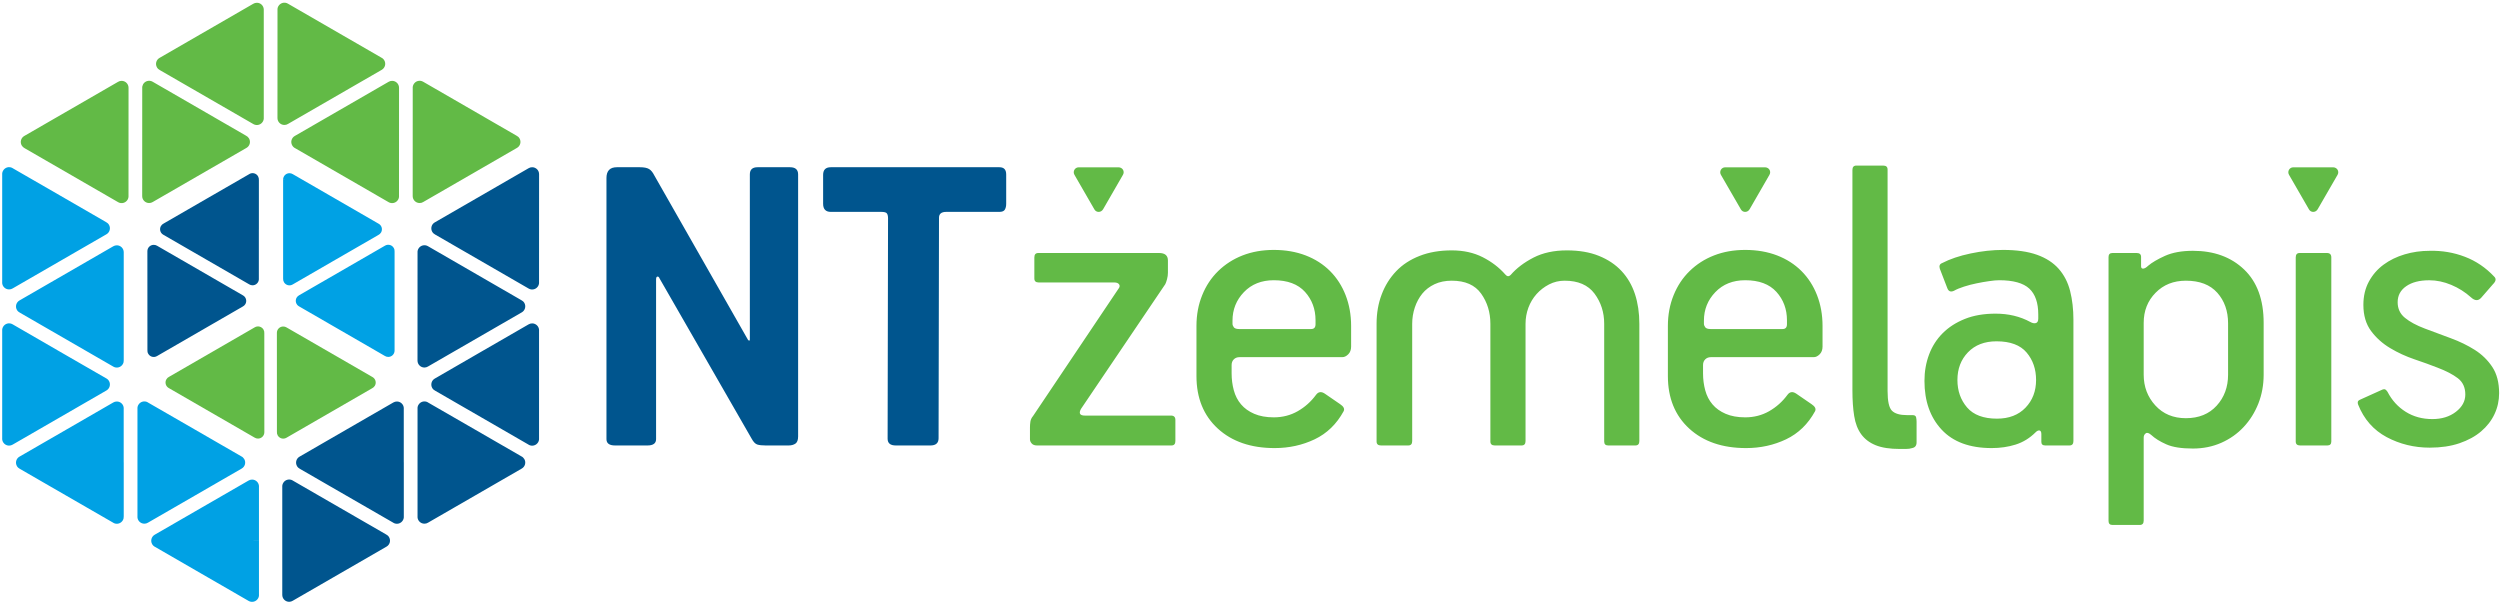 <?xml version="1.0" encoding="UTF-8"?>
<svg width="65px" height="16px" viewBox="0 0 65 16" version="1.1" xmlns="http://www.w3.org/2000/svg" xmlns:xlink="http://www.w3.org/1999/xlink">
    <!-- Generator: Sketch 47.1 (45422) - http://www.bohemiancoding.com/sketch -->
    <title>NTzemelapis</title>
    <desc>Created with Sketch.</desc>
    <defs></defs>
    <g id="Page-1" stroke="none" stroke-width="1" fill="none" fill-rule="evenodd">
        <g id="III_planas" transform="translate(-202, -303)" fill-rule="nonzero">
            <g id="2" transform="translate(16, 188)">
                <g id="idejimas-NTZ" transform="translate(0, 111)">
                    <g id="NTzemelapis" transform="translate(186, 4)">
                        <path d="M16.635,4.348 C16.745,4.348 16.825,4.364 16.876,4.395 C16.927,4.426 16.972,4.481 17.011,4.559 L19.449,8.838 C19.465,8.854 19.477,8.86 19.484,8.856 C19.492,8.852 19.496,8.842 19.496,8.827 L19.496,4.535 C19.496,4.41 19.563,4.348 19.695,4.348 L20.54,4.348 C20.68,4.348 20.751,4.41 20.751,4.535 L20.751,11.347 C20.751,11.441 20.727,11.503 20.68,11.535 C20.633,11.566 20.575,11.582 20.504,11.582 L19.907,11.582 C19.813,11.582 19.74,11.574 19.69,11.558 C19.639,11.542 19.59,11.492 19.543,11.406 L17.151,7.244 C17.136,7.205 17.116,7.187 17.093,7.191 C17.069,7.195 17.058,7.22 17.058,7.267 L17.058,11.417 C17.058,11.527 16.983,11.582 16.835,11.582 L15.991,11.582 C15.842,11.582 15.768,11.527 15.768,11.417 L15.768,4.629 C15.768,4.442 15.858,4.348 16.038,4.348 L16.635,4.348 L16.635,4.348 Z M26.161,5.298 C26.161,5.36 26.149,5.411 26.126,5.45 C26.103,5.489 26.056,5.509 25.985,5.509 L24.602,5.509 C24.477,5.509 24.414,5.559 24.414,5.661 L24.403,11.394 C24.403,11.519 24.332,11.582 24.192,11.582 L23.289,11.582 C23.148,11.582 23.078,11.523 23.078,11.406 L23.089,5.673 C23.089,5.618 23.079,5.577 23.06,5.55 C23.041,5.522 22.992,5.509 22.914,5.509 L21.601,5.509 C21.468,5.509 21.401,5.438 21.401,5.298 L21.401,4.547 C21.401,4.414 21.468,4.348 21.601,4.348 L25.985,4.348 C26.102,4.348 26.161,4.41 26.161,4.535 L26.161,5.298 L26.161,5.298 Z" id="Shape" fill="#00558E"></path>
                        <path d="M5.243,13.198 L6.461,12.495 C6.488,12.479 6.52,12.469 6.554,12.469 C6.653,12.469 6.734,12.55 6.734,12.649 L6.733,12.649 L6.733,14.041 L6.734,14.058 L6.554,14.058 L6.733,14.059 L6.733,15.455 C6.736,15.49 6.729,15.526 6.71,15.558 C6.66,15.644 6.55,15.674 6.464,15.624 L6.464,15.624 L5.243,14.919 L4.033,14.22 C4.002,14.205 3.975,14.181 3.956,14.148 C3.907,14.063 3.936,13.953 4.022,13.903 L5.243,13.198 L5.243,13.198 Z M8.646,6.608 L8.728,6.75 L9.835,6.111 C9.864,6.097 9.89,6.074 9.908,6.044 C9.953,5.965 9.927,5.864 9.848,5.819 L9.848,5.819 L8.728,5.172 L7.611,4.527 C7.586,4.512 7.557,4.503 7.526,4.503 C7.435,4.503 7.361,4.577 7.361,4.668 L7.526,4.668 L7.361,4.669 L7.361,5.962 L7.361,7.242 C7.359,7.274 7.366,7.307 7.383,7.337 C7.429,7.416 7.529,7.443 7.608,7.397 L7.608,7.397 L8.717,6.756 L8.728,6.751 L8.646,6.608 L8.646,6.608 Z M10.009,9.256 L7.773,7.964 C7.694,7.919 7.667,7.818 7.712,7.739 C7.729,7.71 7.754,7.688 7.782,7.674 L10.012,6.386 C10.091,6.341 10.192,6.367 10.237,6.446 C10.255,6.476 10.262,6.51 10.259,6.542 C10.259,6.757 10.258,9.115 10.259,9.115 C10.259,9.206 10.186,9.28 10.095,9.28 C10.063,9.28 10.034,9.271 10.009,9.256 L10.009,9.256 Z M0.326,4.371 L1.547,5.075 L2.757,5.774 C2.788,5.79 2.815,5.814 2.834,5.846 C2.883,5.931 2.854,6.042 2.768,6.091 L2.768,6.091 L1.547,6.796 L0.329,7.499 C0.302,7.516 0.27,7.525 0.236,7.525 C0.137,7.525 0.056,7.445 0.056,7.346 L0.236,7.346 L0.057,7.345 L0.057,5.936 L0.057,4.54 C0.054,4.505 0.062,4.468 0.081,4.436 C0.13,4.35 0.24,4.32 0.326,4.37 L0.326,4.371 L0.326,4.371 Z M2.944,6.404 L0.506,7.812 C0.42,7.862 0.39,7.972 0.44,8.058 C0.458,8.09 0.485,8.114 0.516,8.129 L2.948,9.533 C3.033,9.583 3.143,9.553 3.193,9.467 C3.212,9.435 3.219,9.399 3.217,9.364 C3.217,9.148 3.216,6.558 3.217,6.558 C3.217,6.459 3.136,6.378 3.037,6.378 C3.003,6.378 2.971,6.388 2.944,6.404 L2.944,6.404 Z M0.057,9.996 L0.057,8.6 C0.054,8.565 0.062,8.529 0.081,8.496 C0.13,8.411 0.24,8.381 0.326,8.431 L0.326,8.431 L1.535,9.13 L1.547,9.136 L1.457,9.291 L1.547,9.137 L2.754,9.833 C2.786,9.848 2.814,9.873 2.834,9.906 C2.883,9.992 2.854,10.102 2.768,10.152 L1.547,10.857 L0.329,11.56 C0.302,11.576 0.27,11.586 0.236,11.586 C0.137,11.586 0.056,11.505 0.056,11.406 L0.236,11.406 L0.057,11.406 L0.057,9.996 L0.057,9.996 Z M0.506,11.873 C0.42,11.922 0.39,12.032 0.44,12.118 C0.458,12.15 0.485,12.174 0.516,12.19 L1.727,12.889 L2.948,13.593 L2.948,13.594 C3.034,13.644 3.143,13.614 3.193,13.528 C3.212,13.495 3.219,13.459 3.217,13.424 L3.217,12.028 L3.037,12.028 L3.217,12.028 L3.216,12.011 L3.216,10.618 L3.217,10.618 C3.217,10.519 3.137,10.439 3.037,10.439 C3.003,10.439 2.971,10.448 2.944,10.465 L1.727,11.168 L0.506,11.873 L0.506,11.873 Z M3.842,10.462 L3.843,10.461 C3.757,10.411 3.647,10.441 3.597,10.527 C3.578,10.559 3.571,10.596 3.574,10.631 L3.574,12.026 L3.574,13.436 L3.753,13.437 L3.573,13.437 C3.573,13.536 3.654,13.616 3.753,13.616 C3.787,13.616 3.819,13.607 3.846,13.59 L5.064,12.887 L6.285,12.182 L6.285,12.182 C6.371,12.132 6.4,12.023 6.351,11.937 C6.332,11.905 6.305,11.88 6.274,11.865 L5.063,11.166 L3.842,10.462 Z" id="Shape" fill="#00A1E4"></path>
                        <path d="M4.386,10.088 L6.622,11.379 C6.65,11.395 6.676,11.403 6.708,11.403 C6.799,11.403 6.873,11.329 6.873,11.238 C6.872,11.238 6.872,8.862 6.872,8.665 C6.875,8.632 6.868,8.599 6.851,8.569 C6.805,8.491 6.704,8.463 6.626,8.509 L4.396,9.797 C4.367,9.811 4.343,9.833 4.326,9.863 C4.28,9.941 4.307,10.042 4.386,10.088 L4.386,10.088 Z M3.341,5.087 C3.344,5.123 3.336,5.159 3.318,5.191 C3.268,5.277 3.158,5.307 3.072,5.257 L0.64,3.853 C0.61,3.838 0.583,3.813 0.564,3.781 C0.515,3.696 0.544,3.586 0.63,3.536 L3.069,2.128 C3.096,2.111 3.128,2.102 3.162,2.102 C3.261,2.102 3.342,2.182 3.342,2.282 L3.341,5.087 L3.341,5.087 Z M6.399,3.529 C6.43,3.544 6.456,3.568 6.475,3.6 C6.524,3.686 6.495,3.796 6.409,3.845 L3.97,5.253 C3.943,5.27 3.911,5.279 3.877,5.279 C3.778,5.279 3.697,5.199 3.697,5.1 L3.698,2.294 C3.695,2.259 3.703,2.223 3.721,2.19 C3.771,2.104 3.881,2.075 3.967,2.124 L6.399,3.529 L6.399,3.529 Z M6.585,0.098 L4.147,1.506 C4.061,1.555 4.031,1.665 4.081,1.751 C4.099,1.783 4.126,1.807 4.157,1.823 L6.589,3.227 C6.675,3.276 6.784,3.247 6.834,3.161 C6.853,3.128 6.861,3.092 6.858,3.057 L6.858,0.251 C6.858,0.152 6.778,0.072 6.679,0.072 C6.644,0.072 6.613,0.081 6.585,0.098 L6.585,0.098 Z M9.915,1.498 C9.946,1.513 9.973,1.537 9.992,1.57 C10.041,1.655 10.012,1.765 9.926,1.815 L7.487,3.223 C7.46,3.24 7.428,3.249 7.394,3.249 C7.295,3.249 7.214,3.169 7.214,3.069 L7.215,0.263 C7.212,0.228 7.219,0.192 7.238,0.16 C7.288,0.074 7.398,0.044 7.484,0.094 L9.915,1.498 L9.915,1.498 Z M10.374,5.087 L10.375,2.282 C10.375,2.182 10.294,2.102 10.195,2.102 C10.161,2.102 10.129,2.111 10.102,2.128 L7.663,3.536 C7.577,3.586 7.548,3.696 7.598,3.781 C7.616,3.813 7.643,3.838 7.674,3.853 L10.105,5.257 C10.191,5.307 10.301,5.277 10.351,5.191 C10.37,5.159 10.377,5.123 10.374,5.087 L10.374,5.087 Z M13.432,3.529 C13.463,3.544 13.49,3.568 13.508,3.6 C13.558,3.686 13.528,3.796 13.442,3.845 L11.003,5.253 C10.976,5.27 10.945,5.279 10.91,5.279 C10.811,5.279 10.731,5.199 10.73,5.1 L10.731,2.294 C10.728,2.259 10.736,2.223 10.755,2.19 C10.804,2.104 10.914,2.075 11,2.124 L13.432,3.529 L13.432,3.529 Z M9.677,10.094 C9.705,10.08 9.729,10.058 9.747,10.029 C9.792,9.95 9.765,9.849 9.686,9.804 L7.45,8.513 C7.425,8.497 7.396,8.489 7.364,8.489 C7.273,8.489 7.199,8.562 7.199,8.653 L7.2,11.227 C7.197,11.259 7.204,11.292 7.221,11.322 C7.267,11.401 7.368,11.428 7.447,11.382 L9.677,10.094 Z" id="Shape" fill="#62BA46"></path>
                        <path d="M7.608,12.492 L8.829,13.197 L10.04,13.896 C10.071,13.911 10.098,13.935 10.116,13.967 C10.166,14.053 10.136,14.163 10.05,14.212 L8.829,14.917 L7.611,15.62 C7.584,15.637 7.552,15.647 7.518,15.647 C7.419,15.647 7.339,15.566 7.339,15.467 L7.518,15.467 L7.339,15.467 L7.339,14.057 L7.339,12.661 C7.336,12.626 7.344,12.59 7.363,12.557 C7.412,12.471 7.522,12.442 7.608,12.491 L7.608,12.492 L7.608,12.492 Z M6.566,5.96 L6.731,5.96 L6.731,4.68 C6.733,4.647 6.726,4.614 6.709,4.584 C6.664,4.505 6.563,4.478 6.484,4.524 L6.484,4.525 L5.364,5.171 L4.254,5.812 C4.226,5.826 4.201,5.848 4.184,5.877 C4.139,5.956 4.165,6.057 4.244,6.102 L5.364,6.749 L6.481,7.394 C6.506,7.409 6.535,7.418 6.566,7.418 C6.657,7.418 6.731,7.344 6.731,7.253 L6.73,7.253 L6.73,5.976 L6.731,5.96 L6.566,5.96 L6.566,5.96 Z M6.31,7.971 L4.08,9.259 C4.001,9.305 3.9,9.278 3.855,9.199 C3.837,9.169 3.83,9.136 3.833,9.104 L3.832,6.53 C3.832,6.439 3.906,6.366 3.997,6.366 C4.029,6.366 4.058,6.374 4.083,6.389 L6.319,7.681 C6.398,7.726 6.425,7.827 6.38,7.906 C6.362,7.935 6.338,7.958 6.31,7.971 L6.31,7.971 Z M11.304,5.782 L13.743,4.374 C13.77,4.357 13.802,4.348 13.836,4.348 C13.935,4.348 14.016,4.428 14.016,4.527 L14.015,7.333 C14.018,7.368 14.011,7.404 13.992,7.437 C13.942,7.523 13.832,7.553 13.746,7.503 L11.315,6.099 C11.284,6.083 11.257,6.059 11.238,6.027 C11.189,5.941 11.218,5.831 11.304,5.782 L11.304,5.782 Z M13.556,7.805 L11.125,6.4 C11.039,6.351 10.929,6.38 10.879,6.466 C10.86,6.499 10.853,6.535 10.856,6.57 L10.855,9.376 C10.855,9.475 10.936,9.556 11.035,9.556 C11.069,9.556 11.101,9.546 11.128,9.529 L13.567,8.121 C13.653,8.072 13.682,7.962 13.633,7.876 C13.614,7.844 13.587,7.82 13.556,7.805 L13.556,7.805 Z M14.015,9.998 L14.015,11.394 C14.018,11.429 14.011,11.465 13.992,11.498 C13.942,11.584 13.832,11.613 13.746,11.564 L13.747,11.563 L12.526,10.858 L11.315,10.159 C11.284,10.144 11.257,10.12 11.238,10.088 C11.189,10.002 11.218,9.892 11.304,9.843 L12.525,9.137 L13.743,8.434 C13.77,8.418 13.802,8.408 13.836,8.408 C13.935,8.408 14.016,8.489 14.016,8.588 L13.836,8.588 L14.015,8.588 L14.015,9.998 L14.015,9.998 Z M11.124,10.462 L11.125,10.461 C11.039,10.411 10.929,10.441 10.879,10.527 C10.86,10.559 10.853,10.596 10.856,10.631 L10.856,12.026 L10.856,13.436 L11.035,13.437 L10.855,13.437 C10.855,13.536 10.936,13.616 11.035,13.616 C11.069,13.616 11.101,13.607 11.128,13.59 L12.346,12.887 L13.567,12.182 C13.653,12.132 13.682,12.023 13.633,11.937 C13.614,11.905 13.587,11.88 13.556,11.865 L12.345,11.166 L11.124,10.462 L11.124,10.462 Z M9.009,12.889 L10.23,13.593 L10.23,13.594 C10.316,13.644 10.425,13.614 10.475,13.528 C10.494,13.495 10.502,13.459 10.499,13.424 L10.499,12.028 L10.32,12.028 L10.499,12.028 L10.498,12.011 L10.498,10.618 L10.499,10.618 C10.499,10.519 10.419,10.439 10.319,10.439 C10.287,10.439 10.256,10.448 10.23,10.463 L10.229,10.463 L10.226,10.465 L9.008,11.168 L7.788,11.873 C7.702,11.922 7.672,12.032 7.722,12.118 C7.74,12.15 7.767,12.174 7.798,12.19 L9.009,12.889 Z" id="Shape" fill="#00558E"></path>
                        <path d="M30.56,11.467 C30.56,11.544 30.526,11.582 30.457,11.582 L26.961,11.582 C26.901,11.582 26.855,11.565 26.824,11.53 C26.794,11.496 26.779,11.46 26.779,11.422 L26.779,11.113 C26.779,11.068 26.782,11.018 26.79,10.965 C26.798,10.911 26.821,10.862 26.859,10.817 L29.075,7.515 C29.113,7.469 29.121,7.429 29.098,7.395 C29.075,7.361 29.033,7.344 28.972,7.344 L27.007,7.344 C26.931,7.344 26.893,7.31 26.893,7.241 L26.893,6.693 C26.893,6.617 26.927,6.578 26.996,6.578 L30.137,6.578 C30.289,6.578 30.366,6.643 30.366,6.773 L30.366,7.093 C30.366,7.146 30.358,7.201 30.343,7.258 C30.328,7.315 30.313,7.359 30.297,7.389 L28.104,10.634 C28.043,10.748 28.077,10.805 28.207,10.805 L30.446,10.805 C30.522,10.805 30.56,10.843 30.56,10.919 L30.56,11.467 L30.56,11.467 Z M60.26,5.44 C60.207,5.531 60.084,5.533 60.033,5.444 L59.515,4.546 C59.463,4.457 59.526,4.35 59.626,4.35 L60.659,4.35 C60.765,4.35 60.828,4.455 60.777,4.545 L60.26,5.44 L60.26,5.44 Z M45.49,5.44 C45.437,5.531 45.314,5.533 45.263,5.444 L44.744,4.546 C44.693,4.457 44.755,4.35 44.856,4.35 L45.889,4.35 C45.995,4.35 46.058,4.455 46.006,4.545 L45.49,5.44 L45.49,5.44 Z M28.681,5.44 C28.628,5.531 28.505,5.533 28.454,5.444 L27.936,4.546 C27.884,4.457 27.947,4.35 28.047,4.35 L29.08,4.35 C29.186,4.35 29.249,4.455 29.197,4.545 L28.681,5.44 L28.681,5.44 Z M35.129,9.011 C35.129,9.095 35.104,9.162 35.055,9.211 C35.005,9.261 34.954,9.286 34.901,9.286 L32.228,9.286 C32.167,9.286 32.117,9.305 32.079,9.343 C32.041,9.381 32.022,9.43 32.022,9.491 L32.022,9.708 C32.022,9.861 32.041,10.007 32.079,10.148 C32.117,10.289 32.18,10.411 32.268,10.514 C32.355,10.617 32.469,10.698 32.61,10.759 C32.751,10.82 32.921,10.851 33.119,10.851 C33.347,10.851 33.555,10.797 33.741,10.691 C33.928,10.584 34.086,10.443 34.215,10.268 C34.276,10.184 34.352,10.173 34.444,10.234 L34.843,10.508 C34.935,10.569 34.965,10.63 34.935,10.691 C34.752,11.026 34.501,11.269 34.181,11.422 C33.861,11.574 33.515,11.65 33.141,11.65 C32.525,11.65 32.031,11.481 31.662,11.142 C31.293,10.803 31.108,10.348 31.108,9.777 L31.108,8.475 C31.108,8.185 31.158,7.919 31.257,7.675 C31.355,7.431 31.494,7.222 31.673,7.047 C31.853,6.872 32.064,6.736 32.307,6.641 C32.551,6.546 32.822,6.498 33.119,6.498 C33.423,6.498 33.699,6.546 33.947,6.641 C34.194,6.736 34.406,6.872 34.581,7.047 C34.756,7.222 34.891,7.431 34.986,7.675 C35.081,7.919 35.129,8.185 35.129,8.475 L35.129,9.011 L35.129,9.011 Z M33.119,7.286 C32.799,7.286 32.54,7.389 32.342,7.595 C32.144,7.801 32.045,8.048 32.045,8.338 L32.045,8.417 C32.045,8.448 32.056,8.478 32.079,8.509 C32.102,8.539 32.147,8.555 32.216,8.555 L34.089,8.555 C34.166,8.555 34.204,8.513 34.204,8.429 L34.204,8.326 C34.204,8.037 34.112,7.791 33.93,7.589 C33.747,7.387 33.476,7.286 33.119,7.286 L33.119,7.286 Z M42.623,11.467 C42.623,11.544 42.589,11.582 42.52,11.582 L41.812,11.582 C41.743,11.582 41.709,11.547 41.709,11.479 L41.709,8.417 C41.709,8.12 41.625,7.86 41.458,7.635 C41.29,7.41 41.031,7.298 40.681,7.298 C40.536,7.298 40.401,7.33 40.275,7.395 C40.15,7.46 40.041,7.544 39.95,7.646 C39.858,7.749 39.788,7.867 39.738,8 C39.689,8.134 39.664,8.273 39.664,8.418 L39.664,11.468 C39.664,11.544 39.63,11.582 39.561,11.582 L38.864,11.582 C38.788,11.582 38.75,11.547 38.75,11.479 L38.75,8.418 C38.75,8.12 38.67,7.86 38.51,7.635 C38.35,7.41 38.095,7.298 37.745,7.298 C37.577,7.298 37.429,7.328 37.299,7.389 C37.17,7.45 37.063,7.532 36.979,7.635 C36.896,7.738 36.831,7.858 36.785,7.995 C36.74,8.132 36.717,8.273 36.717,8.418 L36.717,11.468 C36.717,11.544 36.683,11.582 36.614,11.582 L35.906,11.582 C35.83,11.582 35.791,11.548 35.791,11.479 L35.791,8.418 C35.791,8.143 35.835,7.89 35.923,7.658 C36.01,7.426 36.136,7.224 36.3,7.052 C36.463,6.881 36.667,6.748 36.911,6.653 C37.155,6.557 37.433,6.51 37.745,6.51 C38.05,6.51 38.318,6.569 38.55,6.687 C38.782,6.805 38.979,6.955 39.139,7.138 C39.184,7.191 39.23,7.195 39.276,7.15 C39.428,6.974 39.626,6.824 39.87,6.698 C40.113,6.573 40.403,6.51 40.738,6.51 C41.058,6.51 41.336,6.557 41.572,6.653 C41.808,6.748 42.004,6.879 42.16,7.047 C42.316,7.214 42.432,7.414 42.509,7.646 C42.585,7.879 42.623,8.136 42.623,8.418 L42.623,11.467 L42.623,11.467 Z M47.386,9.011 C47.386,9.095 47.361,9.162 47.312,9.211 C47.262,9.261 47.211,9.286 47.158,9.286 L44.485,9.286 C44.424,9.286 44.374,9.305 44.336,9.343 C44.298,9.381 44.279,9.43 44.279,9.491 L44.279,9.708 C44.279,9.861 44.298,10.007 44.336,10.148 C44.374,10.289 44.437,10.411 44.525,10.514 C44.612,10.617 44.726,10.698 44.867,10.759 C45.008,10.82 45.178,10.851 45.376,10.851 C45.604,10.851 45.812,10.797 45.998,10.691 C46.185,10.584 46.343,10.443 46.472,10.268 C46.533,10.184 46.609,10.173 46.701,10.234 L47.1,10.508 C47.192,10.569 47.222,10.63 47.192,10.691 C47.009,11.026 46.758,11.269 46.438,11.422 C46.118,11.574 45.772,11.65 45.399,11.65 C44.782,11.65 44.289,11.481 43.919,11.142 C43.55,10.803 43.365,10.348 43.365,9.777 L43.365,8.475 C43.365,8.185 43.415,7.919 43.514,7.675 C43.613,7.431 43.751,7.222 43.931,7.047 C44.11,6.872 44.321,6.736 44.565,6.641 C44.808,6.546 45.079,6.498 45.376,6.498 C45.68,6.498 45.956,6.546 46.204,6.641 C46.451,6.736 46.663,6.872 46.838,7.047 C47.013,7.222 47.148,7.431 47.243,7.675 C47.338,7.919 47.386,8.185 47.386,8.475 L47.386,9.011 L47.386,9.011 Z M45.376,7.286 C45.056,7.286 44.797,7.389 44.599,7.595 C44.401,7.801 44.302,8.048 44.302,8.338 L44.302,8.417 C44.302,8.448 44.313,8.478 44.336,8.509 C44.359,8.539 44.404,8.555 44.473,8.555 L46.347,8.555 C46.423,8.555 46.461,8.513 46.461,8.429 L46.461,8.326 C46.461,8.037 46.369,7.791 46.187,7.589 C46.004,7.387 45.734,7.286 45.376,7.286 L45.376,7.286 Z M48.163,4.419 C48.163,4.343 48.197,4.305 48.266,4.305 L48.963,4.305 C49.039,4.305 49.077,4.339 49.077,4.408 L49.077,10.165 C49.077,10.432 49.115,10.603 49.191,10.679 C49.267,10.755 49.397,10.793 49.579,10.793 L49.728,10.793 C49.781,10.793 49.811,10.813 49.819,10.851 C49.827,10.889 49.831,10.927 49.831,10.965 L49.831,11.502 C49.831,11.585 49.793,11.635 49.716,11.65 C49.671,11.665 49.616,11.673 49.551,11.673 C49.486,11.673 49.435,11.673 49.397,11.673 C49.138,11.673 48.928,11.641 48.768,11.576 C48.608,11.511 48.483,11.416 48.391,11.29 C48.3,11.165 48.239,11.007 48.209,10.816 C48.178,10.626 48.163,10.405 48.163,10.154 L48.163,4.419 L48.163,4.419 Z M50.036,9.903 C50.036,9.659 50.076,9.43 50.156,9.217 C50.236,9.004 50.354,8.819 50.51,8.663 C50.666,8.507 50.859,8.383 51.087,8.292 C51.316,8.2 51.582,8.155 51.887,8.155 C52.222,8.155 52.523,8.227 52.789,8.372 C52.842,8.402 52.89,8.412 52.932,8.4 C52.974,8.389 52.995,8.349 52.995,8.28 L52.995,8.178 C52.995,7.873 52.917,7.648 52.761,7.503 C52.605,7.359 52.344,7.286 51.978,7.286 C51.91,7.286 51.822,7.294 51.715,7.31 C51.609,7.325 51.5,7.344 51.39,7.367 C51.279,7.389 51.171,7.418 51.064,7.452 C50.958,7.486 50.87,7.522 50.802,7.561 C50.718,7.599 50.661,7.576 50.63,7.492 L50.436,6.989 C50.413,6.913 50.432,6.864 50.493,6.841 C50.699,6.734 50.946,6.651 51.236,6.59 C51.525,6.529 51.807,6.498 52.081,6.498 C52.431,6.498 52.724,6.54 52.961,6.624 C53.197,6.708 53.385,6.83 53.526,6.989 C53.667,7.149 53.766,7.342 53.823,7.566 C53.88,7.791 53.909,8.041 53.909,8.315 L53.909,11.467 C53.909,11.544 53.875,11.582 53.806,11.582 L53.177,11.582 C53.109,11.582 53.075,11.551 53.075,11.49 L53.075,11.285 C53.075,11.231 53.059,11.201 53.029,11.193 C52.999,11.186 52.964,11.201 52.926,11.239 C52.774,11.391 52.601,11.498 52.406,11.559 C52.212,11.62 52.005,11.65 51.784,11.65 C51.213,11.65 50.779,11.49 50.482,11.17 C50.185,10.851 50.036,10.428 50.036,9.903 L50.036,9.903 Z M50.893,9.88 C50.893,10.161 50.977,10.399 51.144,10.594 C51.312,10.788 51.571,10.885 51.921,10.885 C52.233,10.885 52.481,10.79 52.664,10.599 C52.846,10.409 52.938,10.169 52.938,9.88 C52.938,9.598 52.856,9.36 52.692,9.166 C52.528,8.972 52.267,8.874 51.91,8.874 C51.597,8.874 51.35,8.97 51.167,9.16 C50.984,9.35 50.893,9.59 50.893,9.88 L50.893,9.88 Z M58.855,9.742 C58.855,10.009 58.809,10.258 58.718,10.491 C58.626,10.723 58.499,10.927 58.335,11.102 C58.172,11.277 57.977,11.414 57.753,11.513 C57.528,11.612 57.282,11.662 57.016,11.662 C56.719,11.662 56.488,11.626 56.325,11.553 C56.161,11.481 56.029,11.399 55.931,11.308 C55.869,11.254 55.822,11.241 55.788,11.268 C55.753,11.294 55.736,11.33 55.736,11.376 L55.736,13.535 C55.736,13.611 55.702,13.649 55.633,13.649 L54.925,13.649 C54.857,13.649 54.822,13.615 54.822,13.546 L54.822,6.681 C54.822,6.612 54.857,6.578 54.925,6.578 L55.553,6.578 C55.63,6.578 55.668,6.612 55.668,6.681 L55.668,6.921 C55.668,6.967 55.687,6.987 55.725,6.984 C55.763,6.98 55.805,6.955 55.851,6.91 C55.95,6.826 56.096,6.74 56.29,6.652 C56.485,6.565 56.726,6.521 57.016,6.521 C57.564,6.521 58.008,6.683 58.347,7.007 C58.685,7.33 58.855,7.793 58.855,8.395 L58.855,9.742 L58.855,9.742 Z M57.93,8.406 C57.93,8.086 57.836,7.821 57.65,7.612 C57.463,7.402 57.191,7.298 56.833,7.298 C56.513,7.298 56.25,7.402 56.045,7.612 C55.839,7.821 55.736,8.082 55.736,8.395 L55.736,9.742 C55.736,10.055 55.837,10.321 56.039,10.542 C56.241,10.763 56.506,10.873 56.833,10.873 C57.168,10.873 57.435,10.765 57.633,10.548 C57.831,10.331 57.93,10.062 57.93,9.742 L57.93,8.406 L57.93,8.406 Z M59.689,6.693 C59.689,6.616 59.723,6.578 59.792,6.578 L60.5,6.578 C60.576,6.578 60.614,6.616 60.614,6.693 L60.614,11.479 C60.614,11.547 60.58,11.582 60.511,11.582 L59.803,11.582 C59.727,11.582 59.689,11.547 59.689,11.479 L59.689,6.693 L59.689,6.693 Z M64.977,10.222 C64.977,10.413 64.938,10.594 64.858,10.765 C64.778,10.936 64.661,11.087 64.509,11.216 C64.357,11.346 64.168,11.448 63.944,11.525 C63.719,11.601 63.462,11.639 63.173,11.639 C62.769,11.639 62.396,11.547 62.053,11.365 C61.711,11.182 61.463,10.9 61.311,10.519 C61.288,10.458 61.303,10.417 61.357,10.394 L61.939,10.131 C61.977,10.116 62.006,10.116 62.025,10.131 C62.044,10.146 62.061,10.165 62.076,10.188 C62.19,10.409 62.348,10.582 62.55,10.708 C62.752,10.834 62.982,10.896 63.241,10.896 C63.485,10.896 63.689,10.834 63.852,10.708 C64.016,10.582 64.098,10.432 64.098,10.257 C64.098,10.074 64.033,9.933 63.904,9.834 C63.774,9.735 63.599,9.644 63.378,9.56 C63.203,9.491 63.003,9.419 62.779,9.343 C62.554,9.267 62.343,9.17 62.145,9.051 C61.947,8.933 61.781,8.785 61.648,8.606 C61.515,8.427 61.448,8.2 61.448,7.927 C61.448,7.698 61.496,7.496 61.591,7.321 C61.686,7.146 61.813,6.999 61.973,6.881 C62.133,6.763 62.316,6.674 62.522,6.613 C62.727,6.552 62.945,6.521 63.173,6.521 C63.493,6.514 63.797,6.565 64.087,6.676 C64.376,6.786 64.631,6.959 64.852,7.195 C64.906,7.249 64.894,7.313 64.818,7.389 L64.509,7.744 C64.433,7.827 64.346,7.823 64.247,7.732 C64.094,7.595 63.923,7.486 63.733,7.407 C63.542,7.327 63.352,7.287 63.162,7.287 C62.91,7.287 62.71,7.338 62.562,7.441 C62.413,7.544 62.339,7.683 62.339,7.858 C62.339,8.025 62.402,8.161 62.528,8.263 C62.653,8.366 62.826,8.46 63.047,8.543 C63.268,8.627 63.493,8.711 63.721,8.794 C63.95,8.878 64.157,8.979 64.344,9.097 C64.53,9.215 64.683,9.364 64.801,9.543 C64.918,9.722 64.977,9.948 64.977,10.222 Z" id="Shape" fill="#62BA46"></path>
                    </g>
                </g>
            </g>
        </g>
    </g>
</svg>